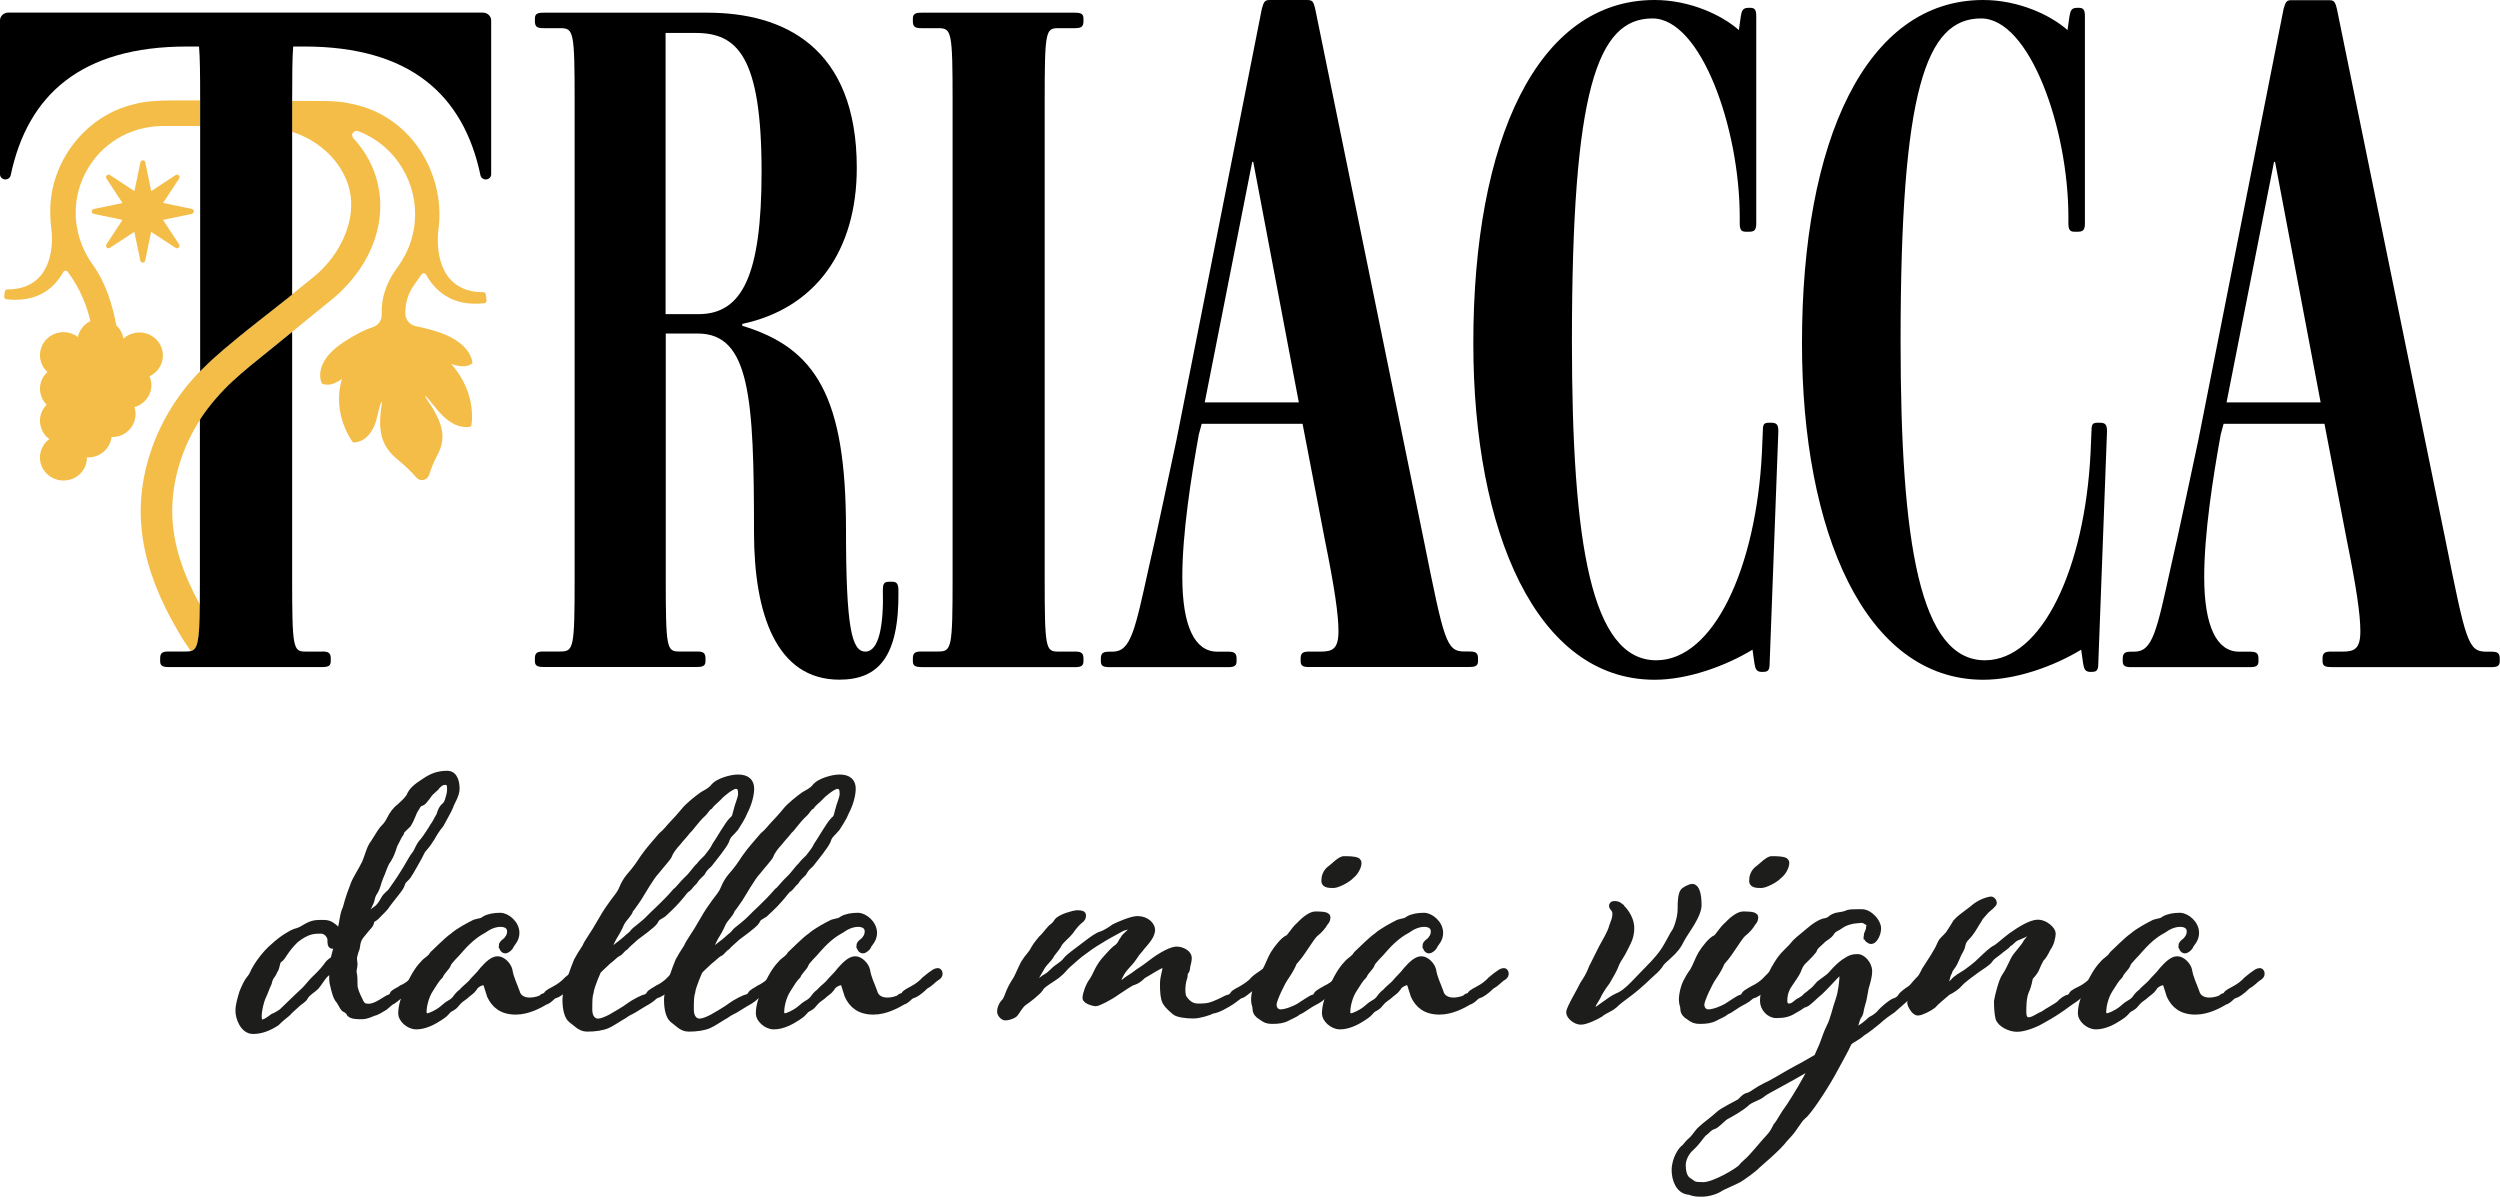 <?xml version="1.0" encoding="UTF-8"?>
<svg id="Livello_2" data-name="Livello 2" xmlns="http://www.w3.org/2000/svg" viewBox="0 0 287.53 137.63">
  <defs>
    <style>
      .cls-1 {
        fill: #1d1d1b;
        stroke: #1d1d1b;
        stroke-miterlimit: 10;
        stroke-width: .78px;
      }

      .cls-2 {
        fill: #f3bd48;
      }
    </style>
  </defs>
  <g id="Livello_1-2" data-name="Livello 1">
    <g>
      <g>
        <path class="cls-1" d="M39.19,106.93c.28-.85.23-1.69.62-2.48.11-.39.28-1.13.79-2.43.28-.9.96-1.81,1.41-2.76.28-.62.56-1.81.96-2.26.34-.51.68-1.13,1.02-1.58.28-.34.51-.45.85-1.13.34-.68.68-1.13,1.19-1.52.45-.45.56-.45,1.07-1.13.28-.73.79-1.13,1.75-1.75.9-.62,1.64-.85,2.6-.85.85,0,1.02,1.02,1.02,1.69,0,.73-.62,1.58-.73,2.03-.17.45-.79,1.47-1.07,2.03-.39.45-.85,1.19-1.02,1.52-.23.39-.56.85-.9,1.24-.34.34-.34.62-.85,1.47-.51.85-.9,1.69-1.24,1.97-.45.4-.39.51-.56.9-.17.39-1.3,1.69-1.64,2.2-.28.45-.79.85-1.13,1.24-.45.45-.68.34-.68.68-.06.4-.28.45-1.02,1.41-.73.79-.51,1.47-.73,1.86,0,.06-.06.11-.06.17-.06.28-.17.51-.17.79,0,.11,0,.23.06.62,0,.39-.11.51-.11.96.11.45.11.79.11,1.47,0,.51.28,1.13.62,1.81.28.68.62.73,1.07.73.51,0,1.02-.28,1.41-.51.28-.17.9-.56.96-.56.17-.06.34-.11.39-.34.06-.28.79-.51,1.02-.73.45-.17,1.07-.62,1.41-1.02.34-.34.79-.62,1.13-.85.11-.06.17-.11.23-.11.11,0,.28.11.28.28s-.23.28-.4.45c-.34.17-.73.62-1.18.9-.56.62-1.3,1.02-1.47,1.07-.34.06-.51.34-1.02.68-.11,0-.39.23-.96.73-.45.28-1.02.62-1.24.62-.4.17-.85.39-1.35.39s-1.07,0-1.35-.23c-.23-.45-.51-.51-.68-.62-.17-.17-.23-.39-.56-.9-.34-.34-.51-1.02-.73-1.98-.06-.23-.06-.45-.06-1.07,0-.23-.06-.39-.17-.39-.23,0-.45.17-.79.51-.34.4-.62.9-.96,1.3-.39.39-.9.62-1.24,1.13-.17.4-.56.51-.96.9s-.79.68-1.07,1.02c-.17.17-.56.4-1.3,1.13-.79.51-1.69.9-2.65.9-1.13,0-1.64-1.52-1.64-2.26,0-.68.23-1.41.45-2.14.23-.56.51-1.19.79-1.52.23-.28.34-.45.56-.96.28-.56,1.19-1.92,2.2-2.76,1.02-.96,2.14-1.58,2.48-1.69.39-.11.51-.11,1.24-.56.79-.45,1.13-.45,2.03-.45.73,0,1.02.34,1.3.56.11.23.23.73.51.73.06,0,0-.11.17-.56ZM38.28,108.74c-.23,0-.23-.23-.23-.68,0-.39-.45-1.07-1.13-1.07-.79,0-1.58,0-2.93,1.07-1.24,1.19-1.47,2.03-1.86,2.26-.34.23-.28.62-.45,1.07-.28.45-.17.45-.56.96-.28.51-.17.62-.34.9-.17.34-.34.9-.62,1.47-.17.4-.45,1.41-.45,2.14,0,.68.17.79.4.79.39,0,.85-.34,1.3-.68.34-.11,1.02-.56,1.07-.62.85-.79,1.13-1.13,2.54-2.43.45-.45.73-.85,1.07-1.19.28-.28,1.02-.96,1.47-1.58.39-.62.68-.62.79-.79.17-.23.23-.96.39-1.19.11-.11.17-.34.17-.45s-.06-.23-.11-.23c-.17,0-.23.23-.51.23ZM49.91,90.74c-.62.56-.56.56-.85.96-.28.28-.34.56-.68.62-.34.17-.34.28-.62.73-.28.4-.34.9-.85,1.75-.73.73-.73.62-.85,1.02-.23.28-.39.73-.68,1.24-.23.51-.23.9-.73,1.75-.51.68-.62,1.41-.96,2.09-.28.68-.28,1.07-.62,1.64-.4.56-.28.85-.51,1.3s-.34.73-.56,1.35c-.23.45-.23.62-.34,1.07.17-.11.51-.51.9-1.02.51-.56.68-.62.9-.79.28-.28.45-.51.73-1.02.23-.45.68-.68.85-.96,1.58-2.2,2.09-3.27,2.31-3.61.28-.51.45-.56.68-1.07s.45-.85.68-1.07c.28-.34,1.02-1.47,1.13-1.69.23-.28.39-.68.73-1.24.17-.56.28-.79.51-1.02.28-.17.45-.56.56-1.02.11-.34.17-.62.17-1.02,0-.51-.11-.85-.56-.85-.51,0-.68.17-1.35.85Z"/>
        <path class="cls-1" d="M57.75,108.8c0-.17.06-.28.51-.62.11-.17.45-.45.45-1.07,0-.56-.45-.9-1.13-.9s-1.35.28-1.97.73c-.51.28-1.41.79-2.65,2.2-.39.51-1.41,1.41-1.47,1.75-.11.34-.68.79-.9,1.3-.45.45-.62.79-1.13,1.58-.56.85-.79,1.98-.79,2.65,0,.28.23.51.45.51.39,0,1.19-.45,1.52-.68s.85-.73,1.02-.79c.45-.23.68-.51.68-.51.17-.23.39-.56.79-.85.28-.34.68-.62,1.07-1.02.34-.45.9-.9,1.35-1.52.56-.62,1.13-1.19,1.69-1.19s1.18.68,1.3,1.19c.17,1.02.56,1.69.85,2.54.17.68.79,1.02,1.52,1.02.68,0,1.3-.23,1.41-.34.28-.28.45-.11.56-.34.11-.28.73-.51,1.07-.73.34-.17.96-.62,1.3-1.02.39-.34.79-.62,1.13-.85.11-.06.23-.11.34-.11s.17.11.17.28-.11.28-.4.45c-.28.17-.62.62-1.18.9-.68.68-1.24,1.02-1.47,1.07-.34.06-.39.34-.96.68-.06,0-.11,0-.17.06-.68.39-1.97,1.13-3.39,1.13-1.58,0-2.43-.73-2.93-1.81-.4-1.19-.4-1.58-.73-1.58s-.96.28-1.18.73c-.28.39-.51.45-1.07.96-.56.4-.62.45-.96.85-.34.45-.62.45-.9.68-.39.45-.45.51-.96.85-.68.45-1.69,1.02-2.71,1.02-.9,0-1.69-.85-1.69-1.41,0-.9.28-1.75.79-2.82.4-1.13,1.13-2.31,1.64-2.82.51-.62.79-.56,1.19-1.19.56-.51,1.58-1.58,2.31-2.09.62-.56,1.92-1.24,2.48-1.52.51-.17.79-.11,1.13-.39.45-.28,1.13-.39,1.81-.39.73,0,1.81.85,1.81,1.92,0,.73-.45,1.13-.62,1.41-.06.28-.45.56-.62.56-.23,0-.34-.34-.34-.45Z"/>
        <path class="cls-1" d="M67.9,114.04c-.17.56-.17,1.07-.17,2.09s.56,1.41,1.02,1.41c.51,0,1.07-.28,1.52-.51.39-.23,1.58-.9,2.09-1.3.51-.39,1.64-.96,1.81-.96.17-.06.34-.11.51-.34.06-.28.68-.51.96-.73.39-.17,1.07-.62,1.41-1.02.28-.34.79-.62,1.07-.85.11-.06.17-.11.23-.11.17,0,.28.11.28.28s-.23.28-.4.45c-.28.17-.68.62-1.19.9-.62.68-1.3,1.02-1.52,1.07-.28.06-.39.34-.96.68-.62.34-1.3.79-1.69,1.02s-.62.28-1.07.62c-.51.28-1.41.9-1.92,1.13-.62.28-1.47.39-2.37.39-.79,0-1.3-.68-1.81-1.02-.39-.34-.62-1.13-.62-2.26,0-1.19,1.02-3.78,1.3-4.46.28-.51.51-.9.96-1.58.28-.68.85-1.3,1.86-3.1,1.02-1.81,1.86-2.65,2.14-3.16.28-.4.34-.96,1.02-1.81.79-.9,1.13-1.41,1.69-2.26.62-.9,1.52-1.86,2.03-2.48.56-.45.96-1.02,1.24-1.3.23-.23.96-1.02,1.41-1.58.39-.51,1.52-1.41,1.92-1.69.34-.28,1.07-.51,1.52-1.13.45-.51,1.86-.96,2.71-.96,1.02,0,1.47.45,1.47,1.24,0,.85-.39,1.98-.73,2.6-.28.73-.79,1.47-1.07,1.92-.45.56-.9.79-1.07,1.47-.28.62-1.52,2.14-1.92,2.65-.56.51-.62.62-.85,1.02-.28.28-.62.56-.9,1.02-.39.34-.51.62-.73.79-.34.17-.51.56-1.13,1.24-.68.79-1.24,1.24-1.69,1.69-.51.34-.73.34-.96.85-.23.39-1.81,1.52-2.26,1.86-.39.39-.85.73-1.13,1.07-.39.23-.56.62-.85.73-.28.11-.73.62-1.13.9-.45.39-1.18,1.13-1.18,1.13,0,0-.73,1.64-.85,2.37ZM70.67,109.13c.34-.34.79-.62,1.3-1.07.4-.39.73-.56.9-.85.17-.23,1.24-.96,1.81-1.58.34-.39,1.86-1.69,3.05-3.1.23-.11.85-.96,1.35-1.41.51-.45.96-1.18,1.35-1.52.34-.45.51-.56.9-.96.39-.51.73-.9.96-1.41.34-.45,1.41-2.37,1.92-2.88.45-.34.39-.68.56-1.19.11-.56.51-1.35.51-1.86,0-.56-.11-.96-.68-.96-.45,0-1.58.9-1.97,1.35-.51.51-.79.68-1.02,1.02-.39.23-.39.51-.9.96-.62.56-1.3,1.58-1.64,1.86-.28.39-.79.9-1.13,1.35-.39.4-.9,1.07-1.02,1.47-.06.23-.9,1.13-1.47,1.86-.62.62-1.75,2.65-2.09,3.16-.34.45-.56.85-.9,1.24-.17.56-.68.9-1.02,1.52-.28.68-.68,1.35-.9,1.69-.4.9-.85,1.47-1.3,2.37.17-.06,1.07-.73,1.41-1.07Z"/>
        <path class="cls-1" d="M79.58,114.04c-.17.56-.17,1.07-.17,2.09s.56,1.41,1.02,1.41c.51,0,1.07-.28,1.52-.51.4-.23,1.58-.9,2.09-1.3.51-.39,1.64-.96,1.81-.96.17-.06.34-.11.51-.34.06-.28.68-.51.96-.73.39-.17,1.07-.62,1.41-1.02.28-.34.79-.62,1.07-.85.11-.06.17-.11.23-.11.17,0,.28.11.28.28s-.23.28-.4.45c-.28.17-.68.62-1.19.9-.62.68-1.3,1.02-1.52,1.07-.28.06-.39.34-.96.68-.62.34-1.3.79-1.69,1.02-.4.23-.62.28-1.07.62-.51.28-1.41.9-1.92,1.13-.62.28-1.47.39-2.37.39-.79,0-1.3-.68-1.81-1.02-.39-.34-.62-1.13-.62-2.26,0-1.19,1.02-3.78,1.3-4.46.28-.51.51-.9.96-1.58.28-.68.85-1.3,1.86-3.1,1.02-1.81,1.86-2.65,2.14-3.16.28-.4.34-.96,1.02-1.81.79-.9,1.13-1.41,1.69-2.26.62-.9,1.52-1.86,2.03-2.48.56-.45.96-1.02,1.24-1.3.23-.23.96-1.02,1.41-1.58.39-.51,1.52-1.41,1.92-1.69.34-.28,1.07-.51,1.52-1.13.45-.51,1.86-.96,2.71-.96,1.02,0,1.47.45,1.47,1.24,0,.85-.39,1.98-.73,2.6-.28.73-.79,1.47-1.07,1.92-.45.56-.9.79-1.07,1.47-.28.62-1.52,2.14-1.92,2.65-.56.51-.62.62-.85,1.02-.28.28-.62.56-.9,1.02-.39.34-.51.62-.73.79-.34.17-.51.56-1.13,1.24-.68.79-1.24,1.24-1.69,1.69-.51.34-.73.34-.96.85-.23.39-1.81,1.52-2.26,1.86-.39.39-.85.73-1.13,1.07-.39.23-.56.62-.85.73-.28.11-.73.62-1.13.9-.45.39-1.18,1.13-1.18,1.13,0,0-.73,1.64-.85,2.37ZM82.35,109.13c.34-.34.79-.62,1.3-1.07.4-.39.73-.56.9-.85.17-.23,1.24-.96,1.81-1.58.34-.39,1.86-1.69,3.05-3.1.23-.11.85-.96,1.35-1.41.51-.45.96-1.18,1.35-1.52.34-.45.51-.56.9-.96.39-.51.73-.9.96-1.41.34-.45,1.41-2.37,1.92-2.88.45-.34.39-.68.56-1.19.11-.56.51-1.35.51-1.86,0-.56-.11-.96-.68-.96-.45,0-1.58.9-1.97,1.35-.51.51-.79.68-1.02,1.02-.39.23-.39.51-.9.96-.62.56-1.3,1.58-1.64,1.86-.28.39-.79.9-1.13,1.35-.39.4-.9,1.07-1.02,1.47-.06.23-.9,1.13-1.47,1.86-.62.62-1.75,2.65-2.09,3.16-.34.45-.56.85-.9,1.24-.17.56-.68.9-1.02,1.52-.28.68-.68,1.35-.9,1.69-.4.9-.85,1.47-1.3,2.37.17-.06,1.07-.73,1.41-1.07Z"/>
        <path class="cls-1" d="M98.88,108.8c0-.17.06-.28.51-.62.11-.17.45-.45.45-1.07,0-.56-.45-.9-1.13-.9s-1.35.28-1.97.73c-.51.28-1.41.79-2.65,2.2-.39.51-1.41,1.41-1.47,1.75-.11.34-.68.79-.9,1.3-.45.45-.62.79-1.13,1.58-.56.85-.79,1.98-.79,2.65,0,.28.23.51.45.51.39,0,1.19-.45,1.52-.68s.85-.73,1.02-.79c.45-.23.68-.51.68-.51.17-.23.39-.56.79-.85.28-.34.68-.62,1.07-1.02.34-.45.9-.9,1.35-1.52.56-.62,1.13-1.19,1.69-1.19s1.18.68,1.3,1.19c.17,1.02.56,1.69.85,2.54.17.68.79,1.02,1.52,1.02.68,0,1.3-.23,1.41-.34.28-.28.45-.11.56-.34.11-.28.73-.51,1.07-.73.34-.17.96-.62,1.3-1.02.39-.34.79-.62,1.13-.85.11-.06.23-.11.34-.11s.17.11.17.28-.11.28-.4.45c-.28.17-.62.62-1.18.9-.68.68-1.24,1.02-1.47,1.07-.34.06-.39.34-.96.68-.06,0-.11,0-.17.06-.68.39-1.97,1.13-3.39,1.13-1.58,0-2.43-.73-2.93-1.81-.4-1.19-.4-1.58-.73-1.58s-.96.28-1.18.73c-.28.39-.51.45-1.07.96-.56.4-.62.45-.96.85-.34.45-.62.45-.9.68-.39.45-.45.51-.96.85-.68.45-1.69,1.02-2.71,1.02-.9,0-1.69-.85-1.69-1.41,0-.9.28-1.75.79-2.82.4-1.13,1.13-2.31,1.64-2.82.51-.62.79-.56,1.19-1.19.56-.51,1.58-1.58,2.31-2.09.62-.56,1.92-1.24,2.48-1.52.51-.17.79-.11,1.13-.39.45-.28,1.13-.39,1.81-.39.73,0,1.81.85,1.81,1.92,0,.73-.45,1.13-.62,1.41-.06.28-.45.56-.62.56-.23,0-.34-.34-.34-.45Z"/>
        <path class="cls-1" d="M124.16,105.86c-.23.17-.73.73-1.07,1.24-.34.45-1.02.96-1.3,1.41-.17.39-.56.79-.85,1.19-.23.45-.39.56-.79,1.02-.4.45-.4.62-.9,1.41-.45.9-.45,1.35-.45,1.35.23,0,.96-.79,1.58-1.13.51-.28.85-.79,1.3-1.07.45-.34.68-.45,1.02-.9.28-.34,1.02-.85,1.97-1.58s1.64-1.24,2.03-1.3c.34-.11,1.02-.51,1.47-.85.45-.23,1.97-.9,2.65-.9,1.07,0,1.64.73,1.64,1.19,0,.17-.06.56-.4,1.02-.39.56-.68.79-.96,1.19-.34.39-.45.51-.73.96-.28.45-.73.85-1.13,1.35s-.39.73-.9,1.52c-.06.06-.11.17-.11.23s.06.11.11.11c.28,0,.56-.23.96-.34.28-.28,1.02-.68,1.35-.96.45-.34.79-.51,1.52-1.07.62-.51,2.31-1.69,3.16-1.69.68,0,1.35.45,1.35.9,0,.23-.06.56-.17.96-.06.34,0,.45-.23.68-.11.06,0,.39-.17.79-.11.39-.17.85-.17,1.24s.06.79.17.96c.39.56.85,1.02,1.69,1.02.68,0,1.19,0,1.98-.34.73-.28,1.35-.68,1.52-.68.23-.06.34-.11.51-.34.11-.28.73-.51,1.07-.73.28-.17,1.02-.62,1.3-1.02.34-.34.85-.62,1.13-.85.11-.06.23-.11.28-.11.11,0,.23.11.23.28s-.11.28-.34.45c-.34.28-.73.56-1.24.9-.79.51-1.19,1.02-1.58,1.07-.17.06-.4.28-.96.68-.68.45-1.69,1.02-2.26,1.07-.45.23-1.52.56-2.2.56-.73,0-1.75-.11-2.09-.39-.23-.23-.73-.56-1.07-1.13-.23-.4-.28-1.19-.28-2.03s.28-1.47.28-1.81-.11-.45-.39-.45-1.64.9-2.26,1.24c-.39.4-.73.62-1.07.73-.34.06-1.24.73-1.97,1.19-.68.51-2.09,1.24-2.37,1.24s-1.13-.28-1.13-.56c0-.39.34-1.41.73-1.92.45-.62.62-1.41,1.35-2.31.79-.9,1.19-1.35,1.64-1.64.39-.39.34-.56.62-.9.11-.34,1.19-1.07,1.19-1.3,0-.11-.06-.23-.23-.23-.23,0-.9.06-1.35.34-.28.17-1.07.56-1.92,1.07-.73.45-1.24.73-2.14,1.41-.9.62-1.3,1.07-1.92,1.58-.51.45-.62.73-1.19,1.18-.45.4-1.92,1.19-2.03,1.58-.28.45-1.47,1.35-1.97,1.69-.51.45-.73,1.02-1.02,1.3-.28.23-.85.34-1.02.34-.23,0-.56-.34-.56-.62,0-.23.06-.62.4-1.02.34-.28.45-.85.68-1.35.28-.62.51-.96.79-1.41.23-.4.73-1.69,1.02-2.03.23-.4.73-.85.96-1.35.39-.68.62-.85.85-1.18.4-.34.68-.79.96-1.07.23-.34.51-.34.85-.9.34-.56,2.09-.96,2.2-.96.34,0,.73,0,.73.17,0,.23,0,.34-.34.62Z"/>
        <path class="cls-1" d="M152.31,106.2c-.17.28-.51.73-1.02,1.13-.4.34-.73.96-1.41,1.92-.9,1.35-1.07,1.24-1.19,1.64-.17.39-.39.79-.85,1.47-.45.62-1.41,2.65-1.41,3.16,0,.62.4.96.85.96.62,0,1.58-.39,2.09-.68.62-.39,1.52-1.02,1.69-1.02.17-.06.34-.11.39-.34.17-.28.73-.51,1.07-.73.39-.17,1.07-.62,1.41-1.02.17-.17.79-.85,1.07-.85.06-.06.17-.11.28-.11s.17.11.17.28-.11.28-.39.45c-.23.17-.62.62-1.13.9-.68.68-1.24,1.02-1.52,1.07-.28.06-.39.34-1.02.68-1.13.56-1.52,1.02-2.03,1.19-.4.34-.79.45-1.3.73-.51.28-1.07.34-1.75.34-.56,0-.79-.11-1.24-.45-.34-.17-.62-.51-.62-.85,0-.45-.17-.56-.17-1.07,0-.73.23-1.52.45-1.98.23-.45.45-.85.79-1.3.34-.56.62-1.41.96-1.98.45-.73,1.19-1.64,1.64-1.81.34-.17.68-.96,1.41-1.58.68-.73,1.35-1.13,1.75-1.13.45,0,1.35,0,1.35.28,0,.34-.17.51-.34.68ZM153.1,99.88c.62-.51.96-.9,1.41-1.02.51,0,1.24,0,1.58.17.06.06.11.11.11.23,0,.39-.34,1.07-.79,1.41-.45.51-1.64,1.07-2.03,1.07-.45,0-1.02,0-1.02-.4,0-.45.11-1.02.73-1.47Z"/>
        <path class="cls-1" d="M163.99,108.8c0-.17.06-.28.51-.62.11-.17.45-.45.45-1.07,0-.56-.45-.9-1.13-.9s-1.35.28-1.97.73c-.51.28-1.41.79-2.65,2.2-.39.51-1.41,1.41-1.47,1.75-.11.34-.68.79-.9,1.3-.45.45-.62.79-1.13,1.58-.56.85-.79,1.98-.79,2.65,0,.28.23.51.45.51.39,0,1.19-.45,1.52-.68s.85-.73,1.02-.79c.45-.23.68-.51.68-.51.17-.23.39-.56.79-.85.28-.34.68-.62,1.07-1.02.34-.45.9-.9,1.35-1.52.56-.62,1.13-1.19,1.69-1.19s1.18.68,1.3,1.19c.17,1.02.56,1.69.85,2.54.17.68.79,1.02,1.52,1.02.68,0,1.3-.23,1.41-.34.28-.28.45-.11.56-.34.11-.28.73-.51,1.07-.73.34-.17.96-.62,1.3-1.02.39-.34.79-.62,1.13-.85.11-.06.23-.11.34-.11s.17.11.17.28-.11.28-.4.45c-.28.17-.62.62-1.18.9-.68.68-1.24,1.02-1.47,1.07-.34.06-.39.34-.96.68-.06,0-.11,0-.17.06-.68.39-1.97,1.13-3.39,1.13-1.58,0-2.43-.73-2.93-1.81-.4-1.19-.4-1.58-.73-1.58s-.96.28-1.18.73c-.28.39-.51.45-1.07.96-.56.4-.62.45-.96.85-.34.45-.62.45-.9.68-.39.45-.45.51-.96.85-.68.45-1.69,1.02-2.71,1.02-.9,0-1.69-.85-1.69-1.41,0-.9.28-1.75.79-2.82.4-1.13,1.13-2.31,1.64-2.82.51-.62.79-.56,1.19-1.19.56-.51,1.58-1.58,2.31-2.09.62-.56,1.92-1.24,2.48-1.52.51-.17.79-.11,1.13-.39.45-.28,1.13-.39,1.81-.39.73,0,1.81.85,1.81,1.92,0,.73-.45,1.13-.62,1.41-.06.28-.45.56-.62.56-.23,0-.34-.34-.34-.45Z"/>
        <path class="cls-1" d="M186.33,104.28c.28.23,1.24,1.19,1.24,2.48,0,.51-.06,1.02-.56,1.98-.68,1.41-.85,1.41-1.13,2.03-.23.68-.68,1.41-1.07,2.09-.45.62-.51.68-.9,1.35-.34.79-.62.96-.79,1.52-.06.23-.17.39-.17.56,0,.06.06.17.17.17.06,0,.11,0,.17-.06.51-.23,1.92-1.41,2.65-1.75.73-.28,1.24-.73,1.92-1.41l1.75-1.81c.85-.85,1.47-1.58,1.86-2.2.45-.73.73-1.3,1.02-1.81.4-.51.56-1.19.68-1.64.11-.39.17-.85.17-1.41,0-1.3.17-1.75.39-1.92.39-.28.79-.4.9-.4.45,0,.68.85.68,2.03s-1.35,2.88-1.86,3.78c-.51,1.02-.85,1.41-1.47,1.97-.56.56-.85.68-1.13,1.19-.39.51-.51.56-1.24,1.24-1.86,1.81-2.82,2.31-3.67,3.05-.68.73-1.35.79-1.92,1.3-.45.28-1.64.85-2.2.85-.62,0-1.3-.62-1.3-1.02,0-.45,1.24-2.48,1.58-3.22.4-.62.68-1.02,1.02-1.92l1.13-2.26c.39-.73,1.02-1.75,1.19-2.43.23-.62.39-1.02.39-1.41,0-.51-.06-.45-.11-.56-.11-.23-.28-.34-.28-.45,0-.06.06-.17.17-.17.23,0,.45,0,.73.23Z"/>
        <path class="cls-1" d="M201.51,106.2c-.17.28-.51.73-1.02,1.13-.4.34-.73.96-1.41,1.92-.9,1.35-1.07,1.24-1.19,1.64-.17.39-.39.79-.85,1.47-.45.62-1.41,2.65-1.41,3.16,0,.62.4.96.85.96.62,0,1.58-.39,2.09-.68.62-.39,1.52-1.02,1.69-1.02.17-.06.34-.11.39-.34.17-.28.73-.51,1.07-.73.39-.17,1.07-.62,1.41-1.02.17-.17.79-.85,1.07-.85.06-.06.17-.11.28-.11s.17.11.17.28-.11.28-.39.45c-.23.17-.62.62-1.13.9-.68.68-1.24,1.02-1.52,1.07-.28.06-.39.34-1.02.68-1.13.56-1.52,1.02-2.03,1.19-.4.34-.79.45-1.3.73-.51.28-1.07.34-1.75.34-.56,0-.79-.11-1.24-.45-.34-.17-.62-.51-.62-.85,0-.45-.17-.56-.17-1.07,0-.73.23-1.52.45-1.98.23-.45.45-.85.79-1.3.34-.56.62-1.41.96-1.98.45-.73,1.19-1.64,1.64-1.81.34-.17.68-.96,1.41-1.58.68-.73,1.35-1.13,1.75-1.13.45,0,1.35,0,1.35.28,0,.34-.17.51-.34.68ZM202.3,99.88c.62-.51.96-.9,1.41-1.02.51,0,1.24,0,1.58.17.06.06.11.11.11.23,0,.39-.34,1.07-.79,1.41-.45.51-1.64,1.07-2.03,1.07-.45,0-1.02,0-1.02-.4,0-.45.11-1.02.73-1.47Z"/>
        <path class="cls-1" d="M214.71,107.67c0-.17.28-.62.28-.85,0-.17.06-.28.06-.39,0-.17-.06-.34-.34-.45-.23-.17-.45-.23-.62-.23-.23,0-.39.06-.62.06-.39,0-1.3.23-1.81.62-.45.34-.68.28-1.02.73-.28.51-.85.68-1.13,1.02-.39.39-.79.62-.96,1.13-.34.45-1.18,1.24-1.24,1.3-.28.34-.39.56-.56,1.02-.23.51-.45.73-1.07,1.69-.45.73-.51,1.3-.51,1.81,0,.39.23.68.56.68.51,0,.79-.34,1.07-.56.17-.11.28-.11.73-.45.28-.34.51-.39.79-.68.28-.17.68-.62.96-.96.34-.28.73-.51,1.19-.9.4-.4.79-.96,1.64-1.58.73-.51,1.07-.56,1.58-.56.45,0,1.24.73,1.24,1.58,0,.62-.23,1.3-.28,1.52-.23.62-.23,1.41-.51,2.26-.28.9-.11.96-.45,1.41-.23.4-.39,1.3-.68,2.03l1.07-.73c.56-.34.9-.73,1.13-.9.28-.17.39-.17.9-.62.56-.68,1.64-1.52,1.92-1.52.17-.06.51-.28.62-.51.11-.23.73-.68,1.07-.9.28-.17.56-.62.96-1.02.34-.34.73-.62,1.13-.85.06-.06.17-.11.28-.11.17,0,.17.11.17.28s-.11.28-.39.45c-.28.17-.62.62-1.19.9-.68.68-.9.9-1.13,1.07l-1.92,1.69c-.28.17-1.24.85-1.69,1.3-.4.34-1.19.96-1.81,1.35-.45.45-1.19.73-1.52,1.07-.39.9-1.19,2.26-1.97,3.72-1.02,1.81-2.76,4.4-3.27,4.74-.45.4-.51.62-.9,1.13-.39.56-.39.62-1.24,1.52-.68.96-2.99,2.88-3.16,3.05-.28.34-1.69,1.35-2.09,1.58s-1.86.85-2.14,1.02c-.28.23-1.19.62-2.2.62-.9,0-1.07-.17-1.35-.23-1.19-.06-1.64-1.41-1.64-2.43,0-1.3.79-2.43,1.13-2.6.17-.23.51-.62.79-.85.34-.28.68-.9,1.07-1.24.39-.39,1.64-1.3,2.03-1.69.45-.45,2.03-1.18,2.48-1.47.45-.45.56-.62,1.07-.73.4-.17.9-.62,1.81-1.07,1.02-.45,2.37-1.35,3.78-2.09.56-.28,1.41-.79,2.2-1.24l.62-1.41c.23-.56.45-1.35.85-2.14.4-.73.68-2.14,1.02-3.05.34-.96.45-2.37.45-2.76,0-.45-.06-.51-.28-.51-.28,0-1.13,1.13-2.37,2.31-.45.34-1.35,1.3-1.69,1.41-.39.06-.34.23-1.3.73-.62.39-1.13.51-2.03.51-.79,0-1.47-.79-1.47-1.58,0-.85.34-2.14.73-2.76.23-.28.39-.62.56-.96.9-1.58,1.3-1.75,1.98-2.48.62-.79.9-.9,1.75-1.64.9-.79,1.64-1.24,2.14-1.3.56-.11.56-.34.96-.51.51-.23.73-.11,1.41-.34.28-.17.51-.17,1.81-.17.85,0,1.81,1.07,1.81,1.81,0,.68-.45,1.41-.73,1.41-.23,0-.51-.23-.51-.51ZM208.62,122.4c-3.67,2.2-5.36,2.93-5.92,3.39-.51.45-1.19.51-1.81,1.02-.56.56-1.98,1.35-2.43,1.58-.51.34-1.02,1.02-1.47,1.13-.51.17-.68.56-1.07.79-.34.34-.68.96-1.41,1.64-.73.62-1.02,1.52-1.02,2.03,0,.62.11,1.52.73,1.86.62.39.45.51,1.69.51s3.89-1.58,4.34-2.03c.34-.45.85-.79,1.19-1.19.34-.34,1.75-2.03,2.09-2.37.39-.45.51-.68.79-1.24.45-.51.56-.96,1.58-2.37.73-1.13,1.69-2.65,2.71-4.74Z"/>
        <path class="cls-1" d="M228.14,104.96c-.39.28-.45.68-.79,1.13-.34.56-.68,1.19-1.19,1.69-.62.62-.39.96-.73,1.52-.28.45-.34.73-.62,1.3-.28.62-.56.73-.68,1.19-.23.39-.17.51-.34,1.02-.23.23-.28.45-.28.62,0,.11.06.23.11.23.23,0,.79-.45,1.07-.73.23-.34,1.02-.79,1.47-1.07.4-.28,1.13-.85,1.3-1.02,1.24-1.19,1.64-1.52,1.92-1.69.34-.11,1.02-.79,1.92-1.47.96-.68,2.26-1.52,3.1-1.52.79,0,1.64.79,1.64,1.19s-.17,1.19-.56,1.69c-.28.56-.45.9-.79,1.24-.23.4-.39.79-.51,1.07-.11.34-.51.79-.73,1.02-.11.28-.11.85-.51,1.69-.28.73-.28,1.75-.28,2.31,0,.62.17,1.02.68,1.02s1.13-.51,1.69-.73c.45-.34,1.47-.85,1.86-1.19.28-.34.79-.68,1.02-.68.11-.06.28-.11.39-.34.11-.28.73-.51,1.13-.73.34-.17.96-.62,1.3-1.02.34-.34.85-.62,1.13-.85.06-.06.17-.11.23-.11.17,0,.28.11.28.28s-.28.28-.45.45c-.23.17-.68.62-1.13.9-.73.68-1.24,1.02-1.58,1.07-.17.06-.4.34-.96.68-.4.23-1.24,1.02-3.39,2.2-.85.51-2.09.96-2.88.96s-1.86-.51-2.09-1.19c-.11-.45-.17-1.24-.17-1.92.06-.51.56-2.43.9-2.88.34-.45.62-1.13,1.02-1.92.23-.51,1.19-1.41,1.47-2.03.06-.11.96-1.02.96-1.24,0,0-.06-.06-.17-.06-.17,0-.51.06-.68.17-.28.17-.79.39-1.35.62-.45.23-.45.45-.9.68-.28.39-.56.45-1.13.96-.68.51-.79.56-1.02.9-.23.34-.9.73-1.47,1.13-.68.51-1.58,1.13-1.97,1.58s-.85.73-1.41,1.02c-.45.4-1.3,1.07-1.69,1.52-.34.28-1.35.79-1.69.79-.45,0-.85-.96-.85-1.02,0-.39.39-.85.51-1.35.23-.56.23-.96.56-1.35.23-.34.56-1.02.62-1.13.45-.68,1.41-2.14,1.69-2.82.28-.68.45-.62,1.02-1.3.56-.85.51-.79.85-1.35.39-.45.9-.79,1.86-1.52.9-.85,2.03-1.07,2.14-1.07s.28.17.28.34c0,.06-.06.11-.11.17-.17.23-.68.56-1.02.96Z"/>
        <path class="cls-1" d="M250.93,108.8c0-.17.06-.28.51-.62.11-.17.45-.45.45-1.07,0-.56-.45-.9-1.13-.9s-1.35.28-1.97.73c-.51.28-1.41.79-2.65,2.2-.39.51-1.41,1.41-1.47,1.75-.11.34-.68.79-.9,1.3-.45.45-.62.79-1.13,1.58-.56.85-.79,1.98-.79,2.65,0,.28.23.51.45.51.39,0,1.19-.45,1.52-.68s.85-.73,1.02-.79c.45-.23.68-.51.68-.51.17-.23.39-.56.79-.85.28-.34.68-.62,1.07-1.02.34-.45.9-.9,1.35-1.52.56-.62,1.13-1.19,1.69-1.19s1.18.68,1.3,1.19c.17,1.02.56,1.69.85,2.54.17.68.79,1.02,1.52,1.02.68,0,1.3-.23,1.41-.34.28-.28.45-.11.56-.34.11-.28.73-.51,1.07-.73.34-.17.96-.62,1.3-1.02.39-.34.79-.62,1.13-.85.11-.06.23-.11.34-.11s.17.11.17.28-.11.28-.4.45c-.28.17-.62.62-1.18.9-.68.68-1.24,1.02-1.47,1.07-.34.06-.39.34-.96.68-.06,0-.11,0-.17.06-.68.39-1.97,1.13-3.39,1.13-1.58,0-2.43-.73-2.93-1.81-.4-1.19-.4-1.58-.73-1.58s-.96.28-1.18.73c-.28.39-.51.45-1.07.96-.56.4-.62.45-.96.85-.34.45-.62.45-.9.68-.39.45-.45.51-.96.85-.68.45-1.69,1.02-2.71,1.02-.9,0-1.69-.85-1.69-1.41,0-.9.28-1.75.79-2.82.4-1.13,1.13-2.31,1.64-2.82.51-.62.79-.56,1.19-1.19.56-.51,1.58-1.58,2.31-2.09.62-.56,1.92-1.24,2.48-1.52.51-.17.79-.11,1.13-.39.45-.28,1.13-.39,1.81-.39.73,0,1.81.85,1.81,1.92,0,.73-.45,1.13-.62,1.41-.06.28-.45.56-.62.56-.23,0-.34-.34-.34-.45Z"/>
      </g>
      <g>
        <path d="M85.37,37.25v.22c8.47,2.56,11.93,8.14,11.93,23.42,0,11.37.67,14.05,2.23,14.05s2.12-3.01,2.01-7.14c0-.56.11-.89.67-.89h.45c.44,0,.67.22.67,1,.11,7.69-2.34,10.26-6.8,10.26-7.25,0-9.81-7.58-9.81-16.95,0-15.39-.45-22.86-6.47-22.86h-3.68v28.1c0,8.14.11,8.47,1.56,8.47h2.01c.67,0,1,.11,1,.78v.33c0,.56-.33.67-1,.67h-17.62c-.67,0-1-.11-1-.67v-.33c0-.67.33-.78,1-.78h1.9c1.56,0,1.67-.33,1.67-8.47V11.71c0-8.14-.11-8.47-1.67-8.47h-1.9c-.67,0-1-.11-1-.78v-.33c0-.56.33-.67,1-.67h18.85c8.7,0,17.17,3.9,17.17,17.84,0,9.59-4.8,16.17-13.16,17.95M80.01,3.79h-3.46v32.34h3.79c5.02,0,7.25-4.46,7.25-16.39,0-13.27-2.79-15.95-7.58-15.95"/>
        <path d="M105.99,76.72c-.67,0-1-.11-1-.67v-.34c0-.67.34-.78,1-.78h1.9c1.56,0,1.67-.34,1.67-8.48V11.71c0-8.14-.11-8.47-1.67-8.47h-1.9c-.67,0-1-.11-1-.78v-.33c0-.56.34-.67,1-.67h17.62c.67,0,1,.11,1,.67v.33c0,.67-.34.78-1,.78h-1.9c-1.45,0-1.56.33-1.56,8.47v54.75c0,8.14.11,8.48,1.56,8.48h1.9c.67,0,1,.11,1,.78v.34c0,.56-.34.67-1,.67h-17.62Z"/>
        <path d="M150.59,76.72c-.67,0-1-.11-1-.67v-.33c0-.67.34-.78,1-.78h1.34c1.34,0,2.01-.33,2.01-2.34,0-1.9-.45-5.02-1.56-10.48l-2.57-13.38h-11.6l-.33,1.23c-.89,4.91-1.9,11.37-1.9,16.39,0,5.69,1.45,8.59,4.01,8.59h1.23c.67,0,1,.11,1,.78v.33c0,.56-.33.67-1,.67h-13.61c-.67,0-1-.11-1-.67v-.33c0-.67.34-.78,1-.78h.33c2.12,0,2.57-2.34,4.24-9.93.89-3.79,2.01-9.25,3.12-14.38L145.13,1c.22-.78.33-1,.89-1h4.24c.67,0,.78.11,1,1l12.49,61.11c2.34,11.6,2.57,12.82,4.68,12.82h.56c.67,0,1,.11,1,.78v.33c0,.56-.33.67-1,.67h-18.4ZM144.13,18.62h-.11l-5.46,27.66h10.82l-5.24-27.66Z"/>
        <path d="M202.67,77.28c-.67,0-.78-.33-.89-1l-.22-1.56c-3.12,1.9-7.47,3.46-11.26,3.46-13.61,0-20.85-17.06-20.85-38.7C169.44,16.17,176.8,0,190.29,0c4.13,0,7.81,1.78,9.7,3.46l.22-1.56c.11-.67.22-1,.89-1h.22c.56,0,.67.33.67,1v23.75c0,.67-.11,1-.78,1h-.45c-.56,0-.67-.33-.67-1v-.67c0-10.26-4.46-22.86-10.04-22.86-6.36,0-9.26,8.25-9.26,37.13,0,23.31,2.23,36.69,9.7,36.69,6.58,0,11.49-10.59,12.15-23.86l.11-2.57c0-.67.11-.89.67-.89h.33c.67,0,.78.33.78,1l-1,26.65c0,.67-.11,1-.67,1h-.22Z"/>
        <path d="M240.47,77.28c-.67,0-.78-.33-.89-1l-.22-1.56c-3.12,1.9-7.47,3.46-11.26,3.46-13.61,0-20.85-17.06-20.85-38.7C207.24,16.17,214.6,0,228.09,0c4.13,0,7.81,1.78,9.7,3.46l.22-1.56c.11-.67.22-1,.89-1h.22c.56,0,.67.33.67,1v23.75c0,.67-.11,1-.78,1h-.45c-.56,0-.67-.33-.67-1v-.67c0-10.26-4.46-22.86-10.04-22.86-6.36,0-9.26,8.25-9.26,37.13,0,23.31,2.23,36.69,9.7,36.69,6.58,0,11.49-10.59,12.15-23.86l.11-2.57c0-.67.11-.89.67-.89h.33c.67,0,.78.33.78,1l-1,26.65c0,.67-.11,1-.67,1h-.22Z"/>
        <path d="M268.12,76.72c-.67,0-1-.11-1-.67v-.33c0-.67.34-.78,1-.78h1.34c1.34,0,2.01-.33,2.01-2.34,0-1.9-.45-5.02-1.56-10.48l-2.57-13.38h-11.6l-.33,1.23c-.89,4.91-1.9,11.37-1.9,16.39,0,5.69,1.45,8.59,4.01,8.59h1.23c.67,0,1,.11,1,.78v.33c0,.56-.33.67-1,.67h-13.61c-.67,0-1-.11-1-.67v-.33c0-.67.33-.78,1-.78h.33c2.12,0,2.57-2.34,4.24-9.93.89-3.79,2.01-9.25,3.12-14.38l9.81-49.62c.22-.78.33-1,.89-1h4.24c.67,0,.78.11,1,1l12.49,61.11c2.34,11.6,2.57,12.82,4.68,12.82h.56c.67,0,1,.11,1,.78v.33c0,.56-.33.67-1,.67h-18.4ZM261.65,18.62h-.11l-5.46,27.66h10.82l-5.24-27.66Z"/>
        <g>
          <g>
            <path class="cls-2" d="M22.29,24.31c0-.14-.09-.25-.23-.28l-3.3-.69,1.85-2.82c.08-.11.06-.26-.04-.35-.1-.1-.24-.11-.36-.04l-2.82,1.85-.68-3.31c-.03-.13-.14-.23-.28-.23s-.25.09-.28.23l-.69,3.31-2.82-1.85c-.11-.07-.26-.06-.36.04-.1.1-.11.24-.04.36l1.85,2.82-3.31.69c-.13.03-.23.14-.23.28s.09.25.23.28l3.31.69-1.85,2.82c-.07.11-.06.26.04.36.1.1.24.11.35.04l2.82-1.85.69,3.31c.03.13.14.23.28.23s.25-.09.28-.23l.68-3.31,2.82,1.85c.11.07.26.06.36-.04.1-.1.11-.24.04-.36l-1.85-2.82,3.3-.69c.13-.03.23-.14.23-.28Z"/>
            <path class="cls-2" d="M17.09,45.55c.4-.73.41-1.57.11-2.28.5-.23.93-.61,1.21-1.13.71-1.29.21-2.9-1.1-3.59-1.05-.55-2.3-.35-3.12.4-.08-.59-.38-1.12-.81-1.53-.47-2.36-1.16-4.79-2.65-6.89-2.34-3.18-2.68-7.27-.88-10.69,1.75-3.33,5.1-5.35,8.97-5.35h4.2v-2.94c-.21,0-.44,0-.7,0-.36,0-.74,0-1.12,0-.39,0-.79,0-1.19,0-1.5,0-3.22.05-4.6.44-5.55,1.29-9.69,6.61-9.63,12.39,0,.59.03,1.18.11,1.76.07.56.1,1.12.08,1.68-.06,1.42-.41,2.94-1.43,4.04-.88.95-2.13,1.43-3.7,1.43h0c-.15,0-.27.1-.29.25l-.07.56c-.02.16.1.3.26.32.35.04.69.06,1.03.06.67,0,1.31-.08,1.91-.25,1.66-.46,2.82-1.56,3.6-2.94.11-.2.4-.21.52-.02h0c1.48,2.04,2.16,3.84,2.6,5.67-.13.06-.25.13-.37.21-.56.39-.94.96-1.07,1.62-.12-.09-.24-.18-.38-.25-1.31-.69-2.96-.21-3.66,1.08-.59,1.08-.34,2.39.54,3.19-.21.19-.4.41-.54.67-.57,1.04-.36,2.29.44,3.09-.17.17-.32.37-.44.59-.64,1.16-.29,2.59.75,3.36-.3.22-.56.51-.75.86-.34.62-.42,1.34-.21,2.02.21.68.67,1.23,1.31,1.57.4.21.84.32,1.28.32.26,0,.53-.04.78-.11.69-.2,1.26-.66,1.6-1.28.22-.41.32-.84.32-1.27.05,0,.1,0,.14,0,.97,0,1.9-.51,2.39-1.4.16-.3.26-.62.3-.94.02,0,.04,0,.06,0,.26,0,.53-.04.78-.11.69-.2,1.26-.66,1.6-1.28.36-.66.41-1.4.19-2.06.68-.19,1.28-.64,1.64-1.29Z"/>
            <path class="cls-2" d="M55.86,33.85c-.02-.14-.15-.25-.29-.25h-.04c-.61,0-1.16-.07-1.67-.21-.17-.05-.33-.1-.49-.17-.63-.25-1.17-.63-1.62-1.14-1-1.13-1.48-2.87-1.39-4.98.01-.33.06-.66.1-.99.26-2.25-.08-4.58-1.04-6.79-1.08-2.49-2.81-4.48-4.97-5.81-.65-.4-1.34-.74-2.06-1.01-.72-.27-1.48-.48-2.26-.62-.16-.03-.31-.06-.47-.09-.32-.05-.64-.09-.96-.11-.81-.07-1.63-.07-2.44-.07h-2.67v3.55c2.58.82,4.81,2.61,5.96,4.91.2.39.37.79.5,1.2.25.81.36,1.63.34,2.46-.02.82-.16,1.64-.41,2.44-.29.93-.71,1.83-1.24,2.67-.76,1.2-1.73,2.27-2.8,3.12-.11.09-.52.41-.92.74-.41.32-.82.65-.93.75-.16.13-.32.27-.49.4-.03.03-.07.06-.1.08,0,0-.02.02-.03.02-.22.18-.44.36-.67.54,0,0,0,0-.01,0,0,0,0,0,0,0-.05.04-.11.08-.16.13-.6.48-1.23.98-1.89,1.49-.07.05-.13.1-.2.16,0,0-.02.01-.03.02-.29.23-.58.46-.88.69-.03.03-.06.05-.1.08-.15.11-.29.23-.44.35-.15.12-.29.23-.44.35-.03.03-.07.05-.1.08,0,0-.01,0-.02.01-.04.03-.08.06-.12.1-.26.21-.52.42-.78.63-.02.01-.04.03-.05.04-.2.16-.39.32-.58.48-.42.35-.84.69-1.25,1.04-.02.02-.05.04-.07.06-.29.25-.57.5-.85.75-.02.02-.05.04-.07.06,0,0,0,0-.01,0-.18.16-.35.32-.52.48-.1.09-.2.18-.3.28,0,0,0,0-.01.01-.28.26-.55.53-.8.79-.03.04-.06.07-.1.11-.28.29-.55.57-.8.86-2.98,3.33-5.07,7.57-5.78,12.03-.16,1.03-.25,2.07-.26,3.11,0,.32,0,.63.02.95.14,3.47,1.15,6.83,2.76,10.14.15.3.3.6.45.9.47.9.98,1.8,1.52,2.7l1,1.49c.83-.18,1.03-1.06,1.08-5.29-1.91-3.47-3.16-6.96-3.2-10.62-.04-3.79,1.18-7.55,3.22-10.71.03-.05.06-.11.1-.16.26-.4.54-.79.83-1.17.03-.04.06-.07.09-.11.28-.37.57-.73.88-1.07,0,0,0,0,0,0,1.19-1.38,2.5-2.55,3.9-3.7.46-.38.94-.76,1.42-1.15l3.29-2.67.1-.08,2.64-2.15c.29-.25.62-.51.97-.79.75-.6,1.53-1.22,2.08-1.79,2.01-1.98,3.34-4.24,3.97-6.55.53-1.93.58-3.89.14-5.76-.44-1.87-1.36-3.64-2.79-5.18-.14-.15-.19-.37-.11-.55.03-.06.07-.12.11-.16.09-.09.22-.14.35-.14.06,0,.13,0,.19.03.3.11.59.23.87.37.28.14.56.29.82.45,3.72,2.26,5.7,6.89,4.53,11.28-.3,1.25-.93,2.53-1.86,3.79-.71.97-1.21,2.08-1.47,3.19-.1.44-.16.89-.18,1.32,0,.22,0,.43,0,.64.04.68-.38,1.3-1.03,1.5-.75.23-1.82.72-3.34,1.71-3.75,2.45-2.51,4.78-2.51,4.78,1.13.47,2.31-.56,2.31-.56-1.23,4.16,1.27,7.32,1.27,7.32h0s2.07.22,2.79-3c.48-2.1.61-1.94.47-1.04-.53,3.45.45,4.89,2.11,6.22.68.56,1.32,1.19,1.92,1.86.47.53,1.27.33,1.49-.37.23-.73.51-1.42.85-2.07.92-1.69,1.12-3.29-1.02-6.37-.56-.8-.5-.98.94.85,2.21,2.82,4.04,2.07,4.04,2.07,0,0,.83-3.62-2.3-7.18,0,0,1.59.66,2.44-.08,0,0,.05-2.5-4.62-3.8-.72-.2-1.35-.35-1.9-.46-.7-.14-1.2-.76-1.2-1.47,0-1.36.38-2.45,1.21-3.54l.11-.16c.07-.1.16-.22.24-.33.08-.11.16-.22.21-.31.03-.04.06-.09.09-.13.06-.1.17-.14.27-.14.1,0,.2.06.26.16,1.08,1.93,2.89,3.35,5.66,3.34.34,0,.69-.02,1.05-.06.16-.02.27-.17.25-.32l-.09-.72Z"/>
          </g>
          <g>
            <path d="M37.06,74.94h-1.9c-1.45,0-1.56-.34-1.56-8.48v-28.29l-.1.08-3.29,2.67c-.48.39-.95.77-1.42,1.15-1.39,1.15-2.71,2.31-3.9,3.7,0,0,0,0,0,0-.31.34-.6.7-.88,1.07-.03.04-.06.07-.09.11-.29.38-.56.77-.83,1.17-.03.05-.06.11-.1.16v18.18c0,1.21,0,2.25-.01,3.14-.04,4.23-.25,5.11-1.08,5.29-.17.04-.36.04-.58.04h-1.9c-.67,0-1,.11-1,.78v.34c0,.56.34.67,1,.67h17.62c.67,0,1-.11,1-.67v-.34c0-.67-.34-.78-1-.78Z"/>
            <path d="M55.54,1.45h-18.48s0,0,0,0h-17.62s0,0,0,0H.96c-.53,0-.96.4-.96.9v17.7c0,.32.28.59.62.59.3,0,.55-.2.61-.48C3.17,10.92,9.32,5.35,21.51,5.35h1.38c.11,1.22.13,3.16.13,6.21v31.15s.06-.07.1-.11c.26-.26.53-.53.8-.79,0,0,0,0,.01-.01.1-.09.2-.18.3-.28.17-.16.35-.32.52-.48,0,0,0,0,.01,0,.02-.02.05-.04.07-.06.28-.25.56-.5.85-.75.02-.02.05-.04.07-.06.41-.35.83-.69,1.25-1.04.2-.16.38-.32.58-.48.02-.01.04-.03.05-.04.26-.21.52-.42.78-.63.04-.03.08-.06.12-.1,0,0,0,0,.02-.01.03-.03.07-.05.1-.08.15-.12.29-.23.44-.35.15-.12.29-.23.44-.35.03-.03.06-.05.1-.08.3-.23.59-.46.88-.69,0,0,.02-.01.03-.02.07-.05.13-.1.2-.16.65-.51,1.28-1.01,1.89-1.49.05-.04.11-.08.16-.13,0,0,0,0,0,0,0,0,0,0,.01,0,.23-.18.45-.36.67-.54,0,0,.02-.02.03-.02.03-.03.07-.06.1-.08V11.62c0-3.09.02-5.04.12-6.27h1.27c12.18,0,18.33,5.57,20.27,14.81.06.28.31.48.61.48.34,0,.62-.26.62-.59V2.35c0-.5-.43-.9-.96-.9Z"/>
          </g>
        </g>
      </g>
    </g>
  </g>
</svg>